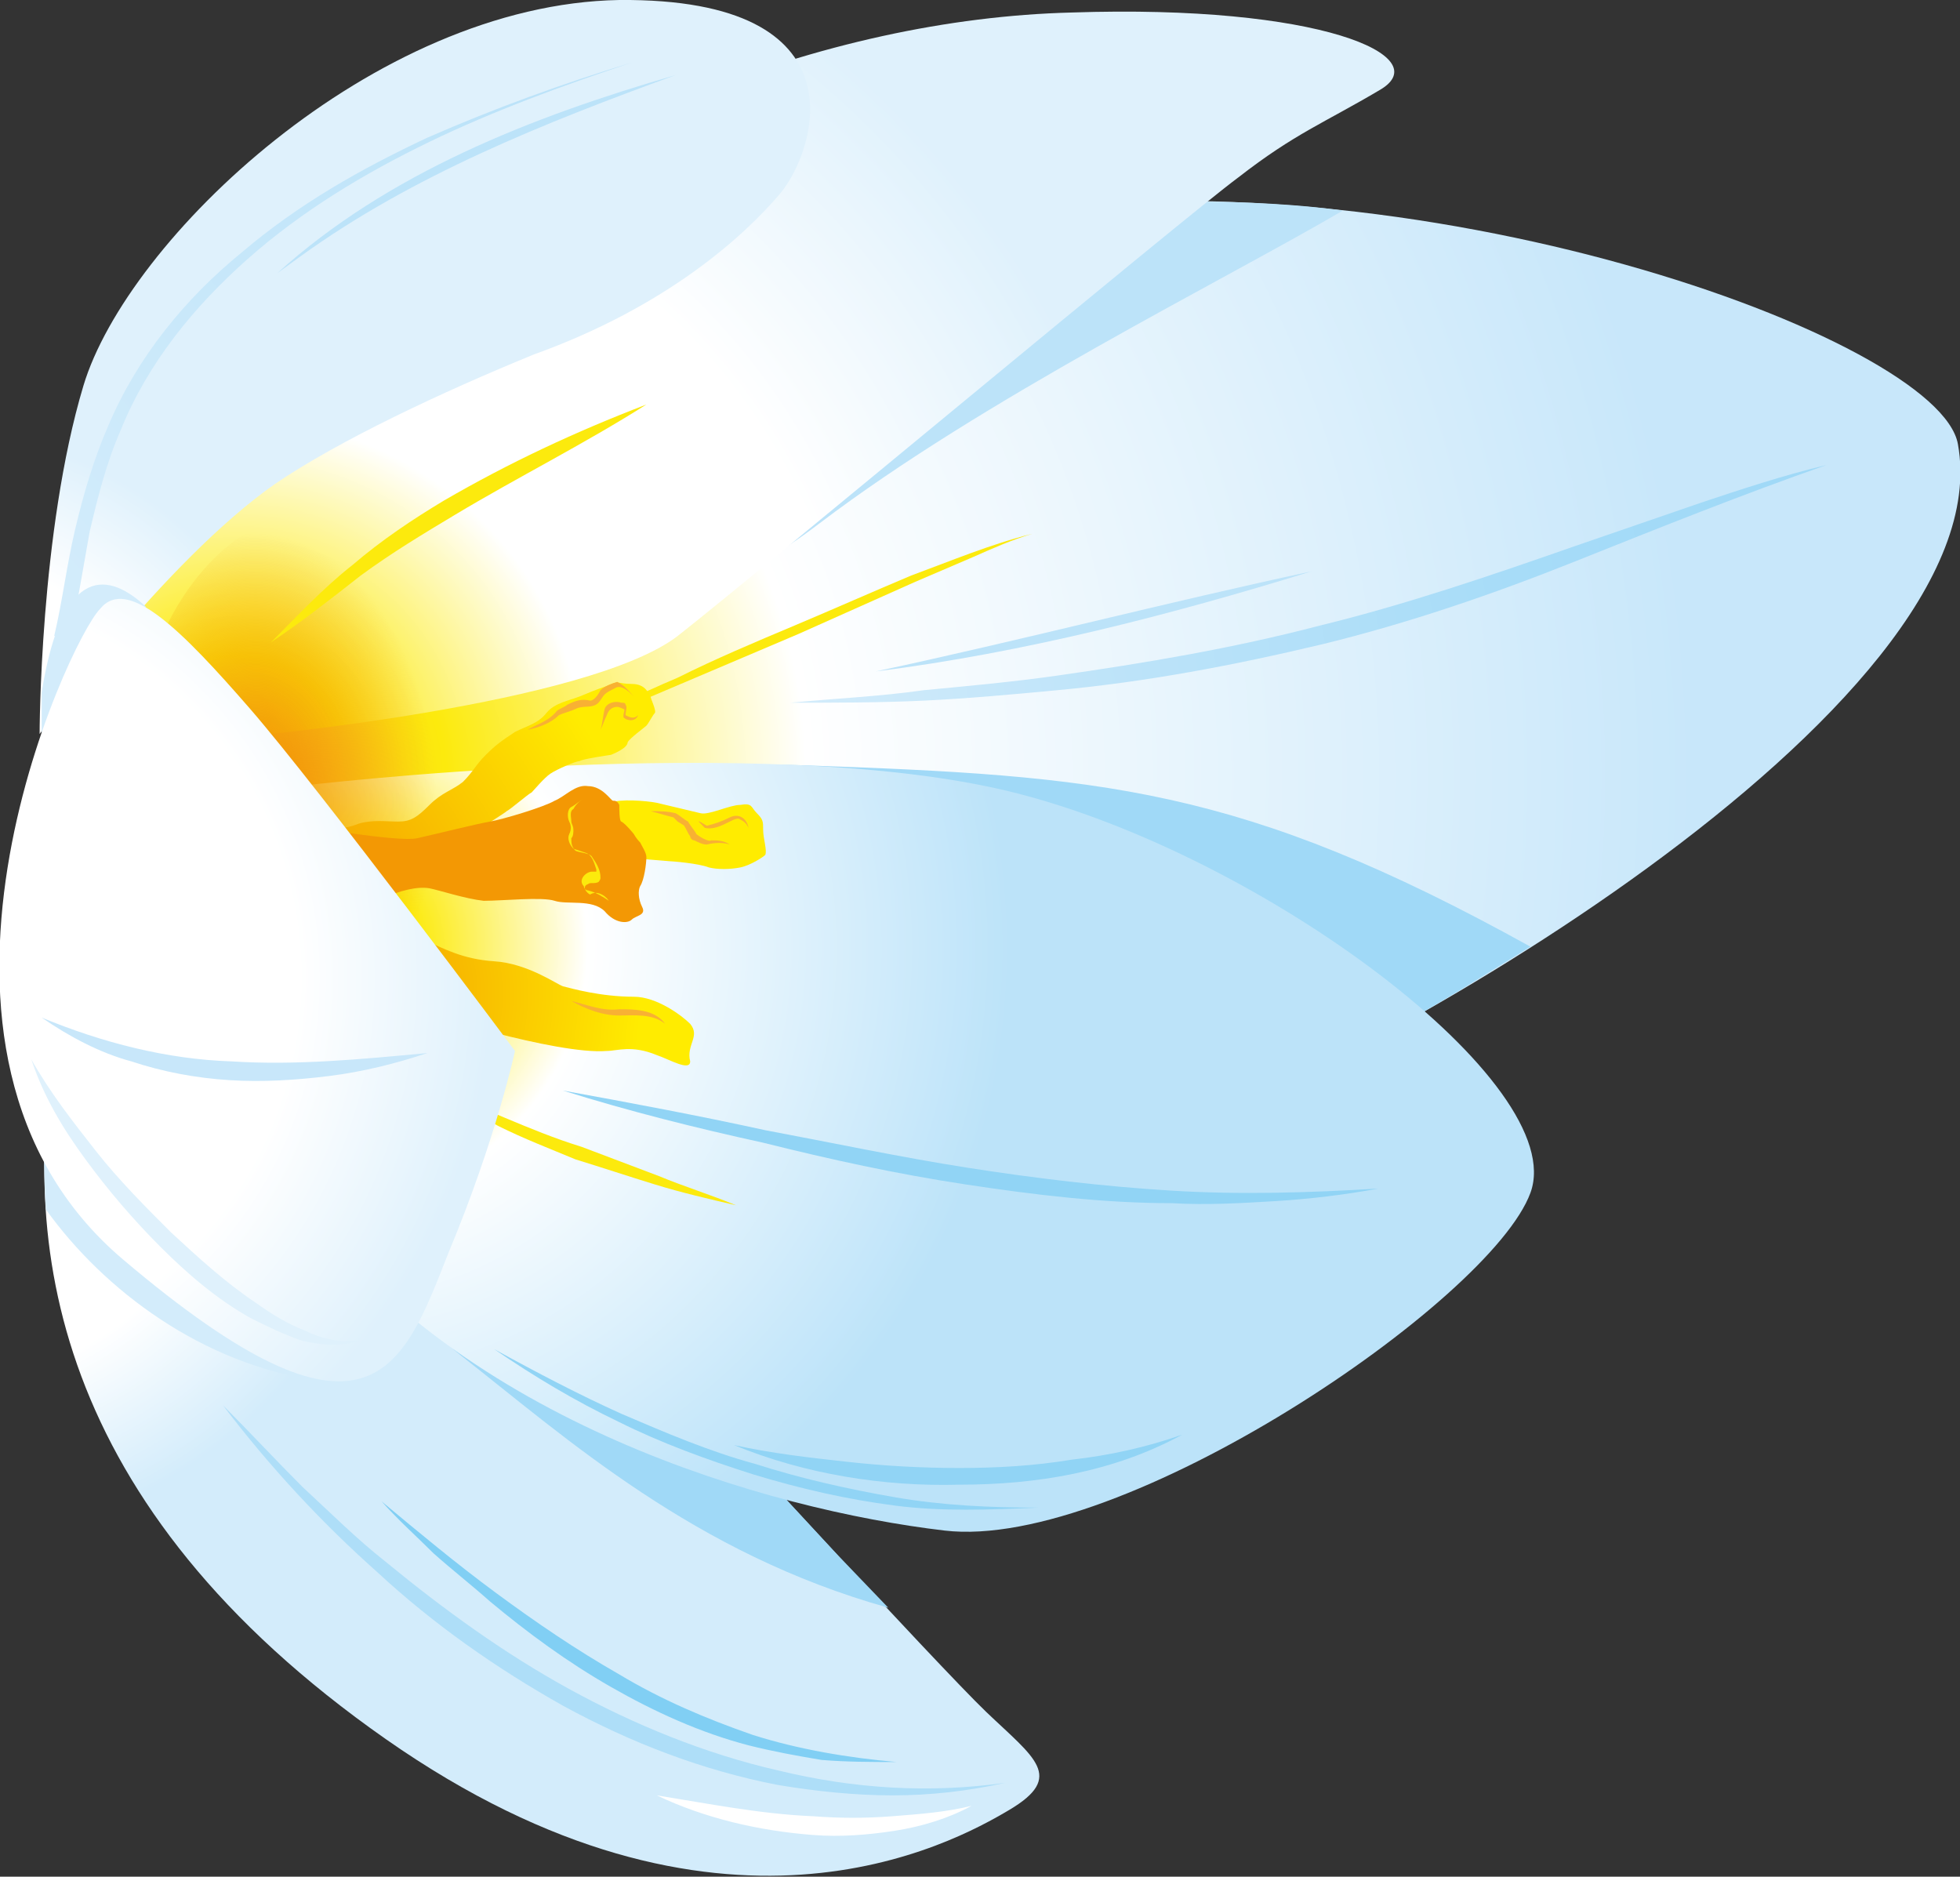 <?xml version="1.0" encoding="utf-8"?>
<!-- Generator: Adobe Illustrator 26.5.0, SVG Export Plug-In . SVG Version: 6.00 Build 0)  -->
<svg version="1.1" id="Vrstva_1" xmlns="http://www.w3.org/2000/svg" xmlns:xlink="http://www.w3.org/1999/xlink" x="0px" y="0px"
	 viewBox="0 0 94 90" style="enable-background:new 0 0 94 90;" xml:space="preserve">
<rect x="0" y="0" width="94" height="90" fill="#333333" stroke="none"/>
<style type="text/css">
	.st0{fill:url(#SVGID_1_);}
	.st1{fill:#FCEA0D;}
	.st2{fill:url(#SVGID_00000169558616146558044070000000361116351211009181_);}
	.st3{fill:#D3ECFB;}
	.st4{fill:#A0D9F7;}
	.st5{fill:#BCE3F9;}
	.st6{fill:url(#SVGID_00000062904749887444581930000002467702496258110650_);}
	.st7{fill:url(#SVGID_00000114048070241014708120000006597529182876456594_);}
	.st8{fill:url(#SVGID_00000149345441734152769230000012600876141774960050_);}
	.st9{fill:url(#SVGID_00000037693165526447827850000015173027926778662299_);}
	.st10{fill:url(#SVGID_00000105404520451197545140000005597886760401759364_);}
	.st11{fill:#AEDEF8;}
	.st12{fill:#FFFFFF;}
	.st13{fill:#81CFF4;}
	.st14{fill:url(#SVGID_00000110461000025817321310000013144990108117102237_);}
	.st15{fill:#91D4F5;}
	.st16{fill:url(#SVGID_00000002349588719085380860000008999895881377220763_);}
	.st17{fill:#F8B133;}
	.st18{fill:url(#SVGID_00000134207832204326813460000017931698897328526750_);}
	.st19{fill:url(#SVGID_00000116940482350597226550000016438370153616526733_);}
	.st20{fill:#F39804;}
	.st21{fill:url(#SVGID_00000044895254123059804830000006373902010308500108_);}
	.st22{fill:#DFF1FC;}
	.st23{fill:#C8E7FA;}
</style>
<g>
	
		<radialGradient id="SVGID_1_" cx="5075.217" cy="8629.06" r="67.885" gradientTransform="matrix(-0.244 0.973 -0.972 -0.244 9639.031 -2795.557)" gradientUnits="userSpaceOnUse">
		<stop  offset="0" style="stop-color:#F8B133"/>
		<stop  offset="4.656146e-02" style="stop-color:#FACE20"/>
		<stop  offset="9.087324e-02" style="stop-color:#FBE312"/>
		<stop  offset="0.12" style="stop-color:#FCEA0D"/>
		<stop  offset="0.374" style="stop-color:#FFFFFF"/>
		<stop  offset="1" style="stop-color:#C8E7FA"/>
	</radialGradient>
	<path class="st0" d="M93.9,21.3c-0.9-5.1-26.2-14.2-46.5-11c-20.2,3.2-35.1,23.6-35.3,26.2c-0.2,2.6,35.9,20,44.1,17.7
		C64.5,51.8,96.2,34,93.9,21.3z"/>
	<path class="st1" d="M27,35.2c1.8-1,3.6-1.9,5.5-2.7c1.8-0.9,3.7-1.7,5.6-2.5c1.9-0.8,3.7-1.6,5.6-2.4c1.9-0.7,3.8-1.5,5.8-2
		c-1,0.3-1.9,0.7-2.8,1.1l-2.8,1.2l-5.6,2.5L27,35.2z"/>
	
		<radialGradient id="SVGID_00000121962137853136223210000001269631584480145065_" cx="5092.786" cy="8641.614" r="22.683" gradientTransform="matrix(-0.244 0.973 -0.972 -0.244 9639.031 -2795.557)" gradientUnits="userSpaceOnUse">
		<stop  offset="0.374" style="stop-color:#FFFFFF"/>
		<stop  offset="0.667" style="stop-color:#FFFFFF"/>
		<stop  offset="1" style="stop-color:#D3ECFB"/>
	</radialGradient>
	<path style="fill:url(#SVGID_00000121962137853136223210000001269631584480145065_);" d="M32.7,66.5c0,0,12.4,13.5,14.6,15.6
		c2.3,2.2,3.8,3.1,1.1,4.7c-2.7,1.6-13.9,7.8-29.9-3.4C2.5,72.2,0.8,59.5,2.8,49.5C4.8,39.6,32.7,66.5,32.7,66.5z"/>
	<path class="st3" d="M2.2,58c2.8,3.9,7.5,7.4,13,8.2c8,1.2-3.4-9.2-3.4-9.2l-9.7-3.4C2.1,55,2.1,56.5,2.2,58z"/>
	<path class="st4" d="M22.1,65c5.1,4,11.2,9.5,20.5,12.1l-2.4-2.5c-3.7-4-7.5-8.1-7.5-8.1s-0.7-0.7-1.9-1.8
		C25.1,63.3,18.4,62.1,22.1,65z"/>
	<path class="st5" d="M39.3,25.1c7.9-6,19.3-11.6,25.1-15c-4.1-0.6-10.4-0.5-14-0.2C46.8,13.9,30.2,32,39.3,25.1z"/>
	<path class="st4" d="M52.2,49.3l10.1,2.4c2.5-1.2,4.7-2.4,7.7-4.2l3.4-2.1c-13.9-7.7-20.6-8.2-34.9-8.7
		C23.3,36.1,52.2,49.3,52.2,49.3z"/>
	
		<radialGradient id="SVGID_00000088818798985117305040000015662818224633786789_" cx="5082.5" cy="8624.295" r="32.311" gradientTransform="matrix(-0.244 0.973 -0.972 -0.244 9639.031 -2795.557)" gradientUnits="userSpaceOnUse">
		<stop  offset="0" style="stop-color:#F8B133"/>
		<stop  offset="4.656146e-02" style="stop-color:#FACE20"/>
		<stop  offset="9.087324e-02" style="stop-color:#FBE312"/>
		<stop  offset="0.12" style="stop-color:#FCEA0D"/>
		<stop  offset="0.374" style="stop-color:#FFFFFF"/>
		<stop  offset="1" style="stop-color:#BCE3F9"/>
	</radialGradient>
	<path style="fill:url(#SVGID_00000088818798985117305040000015662818224633786789_);" d="M14.3,37.7c0,0,22.3-2.7,34.3,0.3
		c12,3,26.7,14,24.8,19.2c-1.9,5.2-19.6,17.2-28.1,16.2c-8.5-1-23.1-5.2-30.9-15.8C6.6,47.1,14.3,37.7,14.3,37.7z"/>
	
		<radialGradient id="SVGID_00000000210658537557360100000008784259147300065951_" cx="5075.321" cy="8630.997" r="44.682" gradientTransform="matrix(-0.244 0.973 -0.972 -0.244 9639.031 -2795.557)" gradientUnits="userSpaceOnUse">
		<stop  offset="0" style="stop-color:#F8B133"/>
		<stop  offset="4.656146e-02" style="stop-color:#FACE20"/>
		<stop  offset="9.087324e-02" style="stop-color:#FBE312"/>
		<stop  offset="0.12" style="stop-color:#FCEA0D"/>
		<stop  offset="0.374" style="stop-color:#FFFFFF"/>
		<stop  offset="0.667" style="stop-color:#FFFFFF"/>
		<stop  offset="1" style="stop-color:#DFF1FC"/>
	</radialGradient>
	<path style="fill:url(#SVGID_00000000210658537557360100000008784259147300065951_);" d="M12,35.3c0,0,16.2-1.5,20.5-4.8
		c4.2-3.3,24.2-20,26.9-22c2.7-2.1,4.1-2.6,6.8-4.2c2.7-1.6-2.9-4.1-14.8-3.7C39.6,0.9,26.2,6.1,15.6,15.4C5,24.7,5.3,30.1,6.3,33.9
		C7.3,37.8,12,35.3,12,35.3z"/>
	
		<radialGradient id="SVGID_00000044886688581745925430000008665575977653095594_" cx="575.894" cy="-7645.285" r="9.976" gradientTransform="matrix(-2.205939e-02 -1.28 0.859 -1.484963e-02 6592.399 662.031)" gradientUnits="userSpaceOnUse">
		<stop  offset="0" style="stop-color:#F29100"/>
		<stop  offset="1" style="stop-color:#F29100;stop-opacity:0"/>
	</radialGradient>
	<path style="fill:url(#SVGID_00000044886688581745925430000008665575977653095594_);" d="M15,24.6c4.9-0.1,9,5.8,9.1,13.2
		c0.1,7.4-3.8,13.5-8.7,13.5c-4.9,0.1-9-5.8-9.2-13.2C6.2,30.8,10.1,24.7,15,24.6z"/>
	
		<radialGradient id="SVGID_00000044137163174380457360000000245148436432769709_" cx="5080.828" cy="8644.702" r="18.215" gradientTransform="matrix(-0.244 0.973 -0.972 -0.244 9639.031 -2795.557)" gradientUnits="userSpaceOnUse">
		<stop  offset="0" style="stop-color:#FFFFFF"/>
		<stop  offset="0.667" style="stop-color:#FFFFFF"/>
		<stop  offset="1" style="stop-color:#DFF1FC"/>
	</radialGradient>
	<path style="fill:url(#SVGID_00000044137163174380457360000000245148436432769709_);" d="M37.4,9.3c1.7-2,4.2-9.4-7.7-9.3
		C17.9,0.2,6.1,11.5,4,18.5c-2.1,7-2.1,16.7-2.1,16.7s6-8.3,11.3-12c3.1-2.1,8-4.4,12.4-6.2C32,14.7,35.7,11.3,37.4,9.3z"/>
	
		<radialGradient id="SVGID_00000050664300026982550410000012813227219605707710_" cx="7535.133" cy="-6726.109" r="15.692" gradientTransform="matrix(-0.909 -0.423 0.422 -0.91 9702.863 -2885.75)" gradientUnits="userSpaceOnUse">
		<stop  offset="0" style="stop-color:#F29100"/>
		<stop  offset="1" style="stop-color:#FFEC00"/>
	</radialGradient>
	<path style="fill:url(#SVGID_00000050664300026982550410000012813227219605707710_);" d="M33.1,49.1c-0.4-0.4-1.6-1.3-2.7-1.3
		c-1.6,0-3-0.4-3.4-0.5c-0.3-0.1-1.7-1.1-3.3-1.2c-1.5-0.1-2.4-0.6-3.3-1c-0.3,0.3-0.9,0.6-1.5,0.8l1.1,2.6l0.1,0c0,0,6.6,2.1,9,1.9
		c0.5,0,1.2-0.3,2.4,0.2c0.6,0.2,1.6,0.8,1.6,0.3C32.9,50.1,33.6,49.7,33.1,49.1z"/>
	<path class="st11" d="M48.2,85.5c-1.8,0.4-3.6,0.6-5.4,0.6c-1.8,0-3.7-0.2-5.5-0.5c-3.6-0.7-7-2-10.3-3.8c-3.2-1.8-6.2-3.9-8.9-6.4
		c-2.7-2.4-5.2-5.1-7.4-8c1.3,1.3,2.5,2.6,3.8,3.9c1.3,1.2,2.6,2.5,4,3.6c2.8,2.3,5.7,4.4,8.8,6.1c3.1,1.7,6.5,3.1,10,3.9
		C41,85.8,44.6,86,48.2,85.5z"/>
	<path class="st12" d="M46.6,86.6c-1.1,0.6-2.4,1-3.7,1.2C41.6,88,40.3,88.1,39,88c-2.6-0.2-5.2-0.8-7.5-1.9c2.5,0.4,5,0.9,7.5,1
		c1.3,0.1,2.5,0.1,3.8,0C44.1,87,45.4,86.9,46.6,86.6z"/>
	<path class="st13" d="M43,84.5c-1.2,0-2.4,0-3.6-0.1c-1.2-0.2-2.3-0.4-3.5-0.7c-2.3-0.6-4.5-1.6-6.6-2.8c-2.1-1.2-4-2.6-5.8-4.1
		c-0.9-0.8-1.8-1.5-2.7-2.3c-0.8-0.8-1.7-1.6-2.5-2.5c1.8,1.5,3.6,3,5.5,4.4c1.9,1.4,3.8,2.7,5.9,3.9c2,1.2,4.1,2.1,6.4,2.9
		C38.3,83.9,40.7,84.3,43,84.5z"/>
	<path class="st3" d="M7,29.1L7,29.1c-1.7-1.6-4-2.2-5,4.1c0,0,0,0.1,0,0.1c0,1.2,0,1.9,0,1.9S4.1,32.3,7,29.1z"/>
	
		<linearGradient id="SVGID_00000043435265399523968110000003473678646776165522_" gradientUnits="userSpaceOnUse" x1="4994.596" y1="-7470.931" x2="4992.876" y2="-7439.4" gradientTransform="matrix(-0.725 -0.689 0.689 -0.725 8771.171 -1946.614)">
		<stop  offset="0" style="stop-color:#D3ECFB"/>
		<stop  offset="1" style="stop-color:#BCE3F9"/>
	</linearGradient>
	<path style="fill:url(#SVGID_00000043435265399523968110000003473678646776165522_);" d="M2.6,30.5c0.4-1.7,0.6-3.4,1-5.1
		c0.4-1.7,0.9-3.4,1.6-5c1.4-3.3,3.7-6.1,6.4-8.3c2.7-2.3,5.7-4,8.9-5.5C23.7,5.2,27,4,30.3,3c-3.3,1.1-6.6,2.3-9.7,3.8
		c-3.1,1.5-6.1,3.3-8.7,5.6c-2.6,2.3-4.8,5-6.1,8.2c-0.7,1.6-1.1,3.2-1.5,4.9c-0.3,1.7-0.6,3.4-0.9,5.1L2.6,30.5z"/>
	<path class="st1" d="M13,30.8c1.3-1.3,2.5-2.6,3.9-3.7c1.4-1.2,2.9-2.2,4.4-3.1c3.1-1.8,6.3-3.3,9.7-4.6c-3,1.9-6.2,3.5-9.2,5.3
		c-1.5,0.9-3,1.8-4.5,2.9C15.9,28.7,14.5,29.8,13,30.8z"/>
	<path class="st1" d="M20.6,51.9c1.2,0.6,2.4,1.2,3.6,1.7c1.2,0.5,2.4,1,3.7,1.4l3.7,1.4c1.2,0.5,2.5,0.9,3.7,1.4
		c-1.3-0.3-2.6-0.6-3.9-1c-1.3-0.4-2.5-0.8-3.8-1.2c-1.2-0.5-2.5-1-3.7-1.6C22.8,53.4,21.6,52.7,20.6,51.9z"/>
	<path class="st15" d="M27,52.3c3.3,0.6,6.5,1.2,9.7,1.9c3.2,0.6,6.5,1.3,9.7,1.8c3.2,0.5,6.5,0.9,9.8,1.1c3.3,0.2,6.6,0.1,9.9-0.1
		c-1.6,0.3-3.3,0.5-4.9,0.6c-1.7,0.1-3.3,0.2-5,0.1c-3.3,0-6.6-0.4-9.9-0.9c-3.3-0.5-6.5-1.2-9.7-2C33.4,54.1,30.2,53.3,27,52.3z"/>
	<path class="st15" d="M49.8,72.3c-2.3,0.1-4.6,0.2-6.9-0.1c-2.3-0.3-4.5-0.8-6.8-1.5c-2.2-0.7-4.4-1.5-6.4-2.5
		c-2.1-1-4.1-2.2-6-3.5c2,1.1,4.1,2.2,6.1,3.1c2.1,0.9,4.2,1.8,6.4,2.4c2.2,0.7,4.4,1.2,6.7,1.6C45.2,72.2,47.5,72.3,49.8,72.3z"/>
	<path class="st15" d="M35.2,69.3c1.8,0.4,3.6,0.6,5.4,0.8c1.8,0.2,3.6,0.3,5.4,0.3c1.8,0,3.6-0.1,5.4-0.4c1.8-0.2,3.6-0.6,5.3-1.2
		c-3.3,1.8-7,2.4-10.7,2.4C42.4,71.3,38.6,70.7,35.2,69.3z"/>
	
		<linearGradient id="SVGID_00000101091302255629460900000018141158221014306750_" gradientUnits="userSpaceOnUse" x1="4935.41" y1="-7413.552" x2="4962.999" y2="-7451.61" gradientTransform="matrix(-0.725 -0.689 0.689 -0.725 8771.171 -1946.614)">
		<stop  offset="0" style="stop-color:#A0D9F7"/>
		<stop  offset="0.264" style="stop-color:#A7DCF8"/>
		<stop  offset="0.661" style="stop-color:#BCE3F9"/>
		<stop  offset="1" style="stop-color:#D3ECFB"/>
	</linearGradient>
	<path style="fill:url(#SVGID_00000101091302255629460900000018141158221014306750_);" d="M87.6,22.3c-4,1.4-8,3-12,4.6
		c-4,1.6-8.1,3-12.2,4c-4.2,1-8.4,1.8-12.7,2.2c-2.1,0.2-4.3,0.4-6.4,0.5c-2.1,0.1-4.3,0.1-6.4,0.1c2.1-0.2,4.3-0.3,6.4-0.6
		c2.1-0.2,4.3-0.4,6.4-0.7c4.2-0.6,8.4-1.3,12.6-2.4c4.1-1,8.2-2.4,12.2-3.8l6.1-2.1C83.4,23.5,85.5,22.8,87.6,22.3z"/>
	<path class="st17" d="M31.9,49.1c-0.6-0.5-1.5-0.4-2.2-0.4c-0.8,0-1.6-0.3-2.3-0.7c0.8,0.2,1.5,0.5,2.3,0.4
		C30.4,48.4,31.4,48.4,31.9,49.1L31.9,49.1z"/>
	
		<radialGradient id="SVGID_00000098211971785769745980000005571198609697405837_" cx="8141.323" cy="-6185.046" r="6.858" gradientTransform="matrix(-0.954 -0.307 0.307 -0.956 9690.483 -3367.976)" gradientUnits="userSpaceOnUse">
		<stop  offset="0" style="stop-color:#F29100"/>
		<stop  offset="1" style="stop-color:#FFEC00"/>
	</radialGradient>
	<path style="fill:url(#SVGID_00000098211971785769745980000005571198609697405837_);" d="M29.5,41.2c0.7-0.1,2.5,0.1,2.6,0.1
		c0.1,0,1.4,0.1,1.9,0.3c0.4,0.1,1,0.1,1.5,0c0.5-0.1,1.1-0.5,1.2-0.6c0.1-0.2-0.1-0.8-0.1-1.2c0-0.4,0-0.5-0.3-0.8
		c-0.3-0.3-0.2-0.5-0.8-0.4C35,38.6,34,39.1,33.6,39c-0.4-0.1-1.7-0.4-2.1-0.5c-0.5-0.1-1.8-0.2-2.2,0c-0.4,0.1-2,0.5-2,0.5
		L29.5,41.2z"/>
	
		<radialGradient id="SVGID_00000019645778587213470880000016464169014058926261_" cx="8152.802" cy="-6187.694" r="17.78" gradientTransform="matrix(-0.954 -0.307 0.307 -0.956 9690.483 -3367.976)" gradientUnits="userSpaceOnUse">
		<stop  offset="0" style="stop-color:#F29100"/>
		<stop  offset="1" style="stop-color:#FFEC00"/>
	</radialGradient>
	<path style="fill:url(#SVGID_00000019645778587213470880000016464169014058926261_);" d="M17.5,41.5c0.7-0.2,2.2-0.2,2.7-0.3
		c0.5-0.1,1.6-0.4,1.8-0.6c0.2-0.1,0.8-0.6,1-0.8c0.2-0.2,1.2-0.8,1.3-0.9c0.2-0.1,1-0.8,1.2-0.9c0.1-0.1,0.6-0.7,0.9-0.9
		c0.3-0.2,1.2-0.6,1.4-0.6c0.1-0.1,1.5-0.3,1.5-0.3s0.8-0.3,0.8-0.6c0.1-0.2,0.8-0.7,0.9-0.8c0.1-0.1,0.3-0.5,0.4-0.6
		c0.1-0.1-0.2-0.7-0.2-0.8c-0.1-0.1-0.2-0.6-0.9-0.6c-0.7,0-0.6-0.2-1.2,0.1c-0.6,0.2-0.8,0.3-1.3,0.5c-0.5,0.2-1.2,0.3-1.6,0.8
		c-0.4,0.5-0.9,0.6-1.5,0.9c-0.6,0.4-0.9,0.6-1.4,1.1c-0.5,0.5-0.6,0.8-1.1,1.3c-0.5,0.4-1,0.5-1.6,1.1c-0.6,0.6-0.9,0.8-1.5,0.8
		c-0.6,0-1.2-0.1-1.9,0.1c-0.7,0.3-1.7,0.3-1.7,0.3L17.5,41.5z"/>
	<path class="st20" d="M18.3,43.1c0.9-0.4,1.7-0.6,2.3-0.5c0.5,0.1,1.7,0.5,2.6,0.6c0.9,0,2.8-0.2,3.4,0c0.6,0.2,1.8-0.1,2.4,0.5
		c0.5,0.6,1.1,0.6,1.3,0.4c0.2-0.2,0.7-0.2,0.5-0.6c-0.2-0.4-0.2-0.8-0.1-1c0.2-0.3,0.3-1.1,0.3-1.4c0-0.2-0.2-0.5-0.3-0.7
		c-0.2-0.2-0.3-0.4-0.3-0.4s-0.4-0.5-0.6-0.6c-0.1,0-0.1-0.6-0.1-0.8c-0.1-0.2-0.2-0.2-0.3-0.2c-0.1,0-0.5-0.7-1.2-0.7
		c-0.6-0.1-1.1,0.5-1.6,0.7c-0.5,0.3-2.5,0.9-3.1,1c-0.6,0.1-2.6,0.6-3.5,0.8c-0.9,0.2-5.5-0.6-5.5-0.6L18.3,43.1z"/>
	
		<radialGradient id="SVGID_00000136390161077644188480000001217812048979905175_" cx="5088.833" cy="8643.645" r="27.858" gradientTransform="matrix(-0.244 0.973 -0.972 -0.244 9639.031 -2795.557)" gradientUnits="userSpaceOnUse">
		<stop  offset="0" style="stop-color:#FFFFFF"/>
		<stop  offset="0.667" style="stop-color:#FFFFFF"/>
		<stop  offset="1" style="stop-color:#DFF1FC"/>
	</radialGradient>
	<path style="fill:url(#SVGID_00000136390161077644188480000001217812048979905175_);" d="M24.7,50.4c0,0-9.4-12.6-12.7-16.4
		c-3.3-3.8-5.9-6.4-7.2-4.8C3.3,30.7-5.9,50.4,5.9,60.4c11.8,10,13.4,5.3,15.6-0.3C23.8,54.6,24.7,50.4,24.7,50.4z"/>
	<path class="st22" d="M1.5,50.8c0.9,1.6,2,3,3.1,4.4c1.1,1.4,2.4,2.7,3.6,3.9c1.3,1.2,2.6,2.4,4.1,3.4c0.7,0.5,1.5,1,2.3,1.3
		c0.8,0.4,1.7,0.6,2.6,0.5c-0.9,0.3-1.8,0.2-2.7,0c-0.9-0.3-1.7-0.7-2.5-1.1c-1.6-0.9-3-2.1-4.3-3.4c-1.3-1.3-2.5-2.7-3.6-4.2
		C3,54.1,2.1,52.6,1.5,50.8z"/>
	<path class="st23" d="M2,48.8c2.9,1.2,6,2,9.1,2.1c3.1,0.2,6.2-0.1,9.4-0.4c-1.5,0.5-3.1,0.9-4.7,1.1c-1.6,0.2-3.2,0.3-4.8,0.2
		c-1.6-0.1-3.2-0.4-4.7-0.9C4.8,50.5,3.3,49.7,2,48.8z"/>
	<path class="st17" d="M30.4,33.4c-0.2-0.2-0.6-0.6-0.9-0.4c-0.2,0.1-0.4,0.2-0.5,0.3c-0.1,0.1-0.2,0.3-0.3,0.4
		c-0.3,0.3-0.7,0.1-1.1,0.3c-0.2,0.1-0.6,0.2-0.8,0.3c-0.4,0.4-1,0.6-1.5,0.7c0.5-0.3,1-0.4,1.4-0.9c0.1-0.1,0.4-0.2,0.5-0.3
		c0.4-0.2,0.7-0.3,1.1-0.2c0.2,0,0.4-0.3,0.5-0.5c0.2-0.2,0.5-0.3,0.8-0.4C30,32.9,30.2,33.2,30.4,33.4L30.4,33.4z"/>
	<path class="st17" d="M30.6,34.3c-0.1,0.3-0.5,0.3-0.7,0.1c0,0,0-0.1,0-0.1c0-0.1,0.1-0.3,0-0.3c0,0-0.2-0.1-0.3-0.1
		c-0.2,0-0.4,0.1-0.5,0.4c-0.1,0.2-0.2,0.5-0.3,0.7c0.1-0.3,0.1-0.6,0.2-1c0.1-0.3,0.5-0.4,0.8-0.3c0.1,0,0.2,0,0.2,0.1
		c0.1,0.1,0,0.3,0,0.5c0,0,0,0,0,0c0,0,0,0,0,0C30.2,34.4,30.4,34.5,30.6,34.3L30.6,34.3z"/>
	<path class="st17" d="M35.9,39.7c-0.1-0.2-0.2-0.3-0.4-0.4c-0.1-0.1-0.3,0-0.5,0.1c-0.4,0.2-0.8,0.4-1.2,0.3
		c-0.4-0.4-0.4-0.4,0.1-0.1l0,0c0.4-0.1,0.7-0.2,1.1-0.4C35.4,39,35.8,39.2,35.9,39.7L35.9,39.7z"/>
	<path class="st17" d="M35,40.5c-0.3-0.1-0.7-0.1-1.1,0c-0.2,0-0.4-0.1-0.6-0.2c-0.1,0-0.2-0.1-0.2-0.2c-0.1-0.1-0.2-0.4-0.3-0.5
		c0.2,0.1-0.3-0.2-0.3-0.2c-0.1-0.1-0.3-0.3-0.2-0.2c-0.4-0.1-0.7-0.2-1.1-0.3c0.4,0,0.8,0,1.2,0.1c0.2,0.1,0.4,0.3,0.6,0.4
		c0.1,0.2,0.3,0.4,0.4,0.6c0.1,0.1,0.6,0.4,0.7,0.3C34.4,40.3,34.7,40.3,35,40.5L35,40.5z"/>
	<path class="st1" d="M29.2,43.2c-0.3-0.2-0.6-0.4-1-0.5c-0.1,0-0.2-0.1-0.2-0.2c-0.3-0.3,0.1-0.7,0.4-0.7c0.1,0,0.2,0,0.2,0
		c0,0,0-0.1,0-0.1c-0.1-0.3-0.2-0.7-0.5-0.8c0,0-0.6-0.2-0.6-0.2c-0.2-0.2-0.3-0.5-0.2-0.7c0.1-0.2,0.1-0.4,0-0.6
		c-0.1-0.2-0.1-0.6,0.1-0.7c0.2-0.1,0.4-0.3,0.6-0.4c-0.2,0.1-0.4,0.3-0.5,0.5c-0.2,0.1-0.1,0.4-0.1,0.6c0,0.1,0.1,0.2,0.1,0.4
		c0,0.1,0,0.3-0.1,0.4c0,0.2,0,0.4,0.2,0.6l0,0c0.2,0.1,0.7,0.1,0.8,0.3c0.2,0.3,0.4,0.6,0.4,1c0,0.1-0.1,0.2-0.1,0.2
		c-0.2,0.1-0.4,0-0.5,0.1c-0.3,0.1-0.1,0.4,0.1,0.5C28.6,42.7,29,42.9,29.2,43.2L29.2,43.2z"/>
	<path class="st5" d="M32.4,3.6c-6.3,2.3-12.6,4.8-18,8.7c-0.4,0.3-0.7,0.5-1.1,0.8C18.6,8.3,25.5,5.6,32.4,3.6L32.4,3.6z"/>
	<path class="st5" d="M62.9,27.4c-6.8,2.1-13.8,3.9-20.9,4.8C49,30.7,55.9,28.9,62.9,27.4L62.9,27.4z"/>
</g>
</svg>
